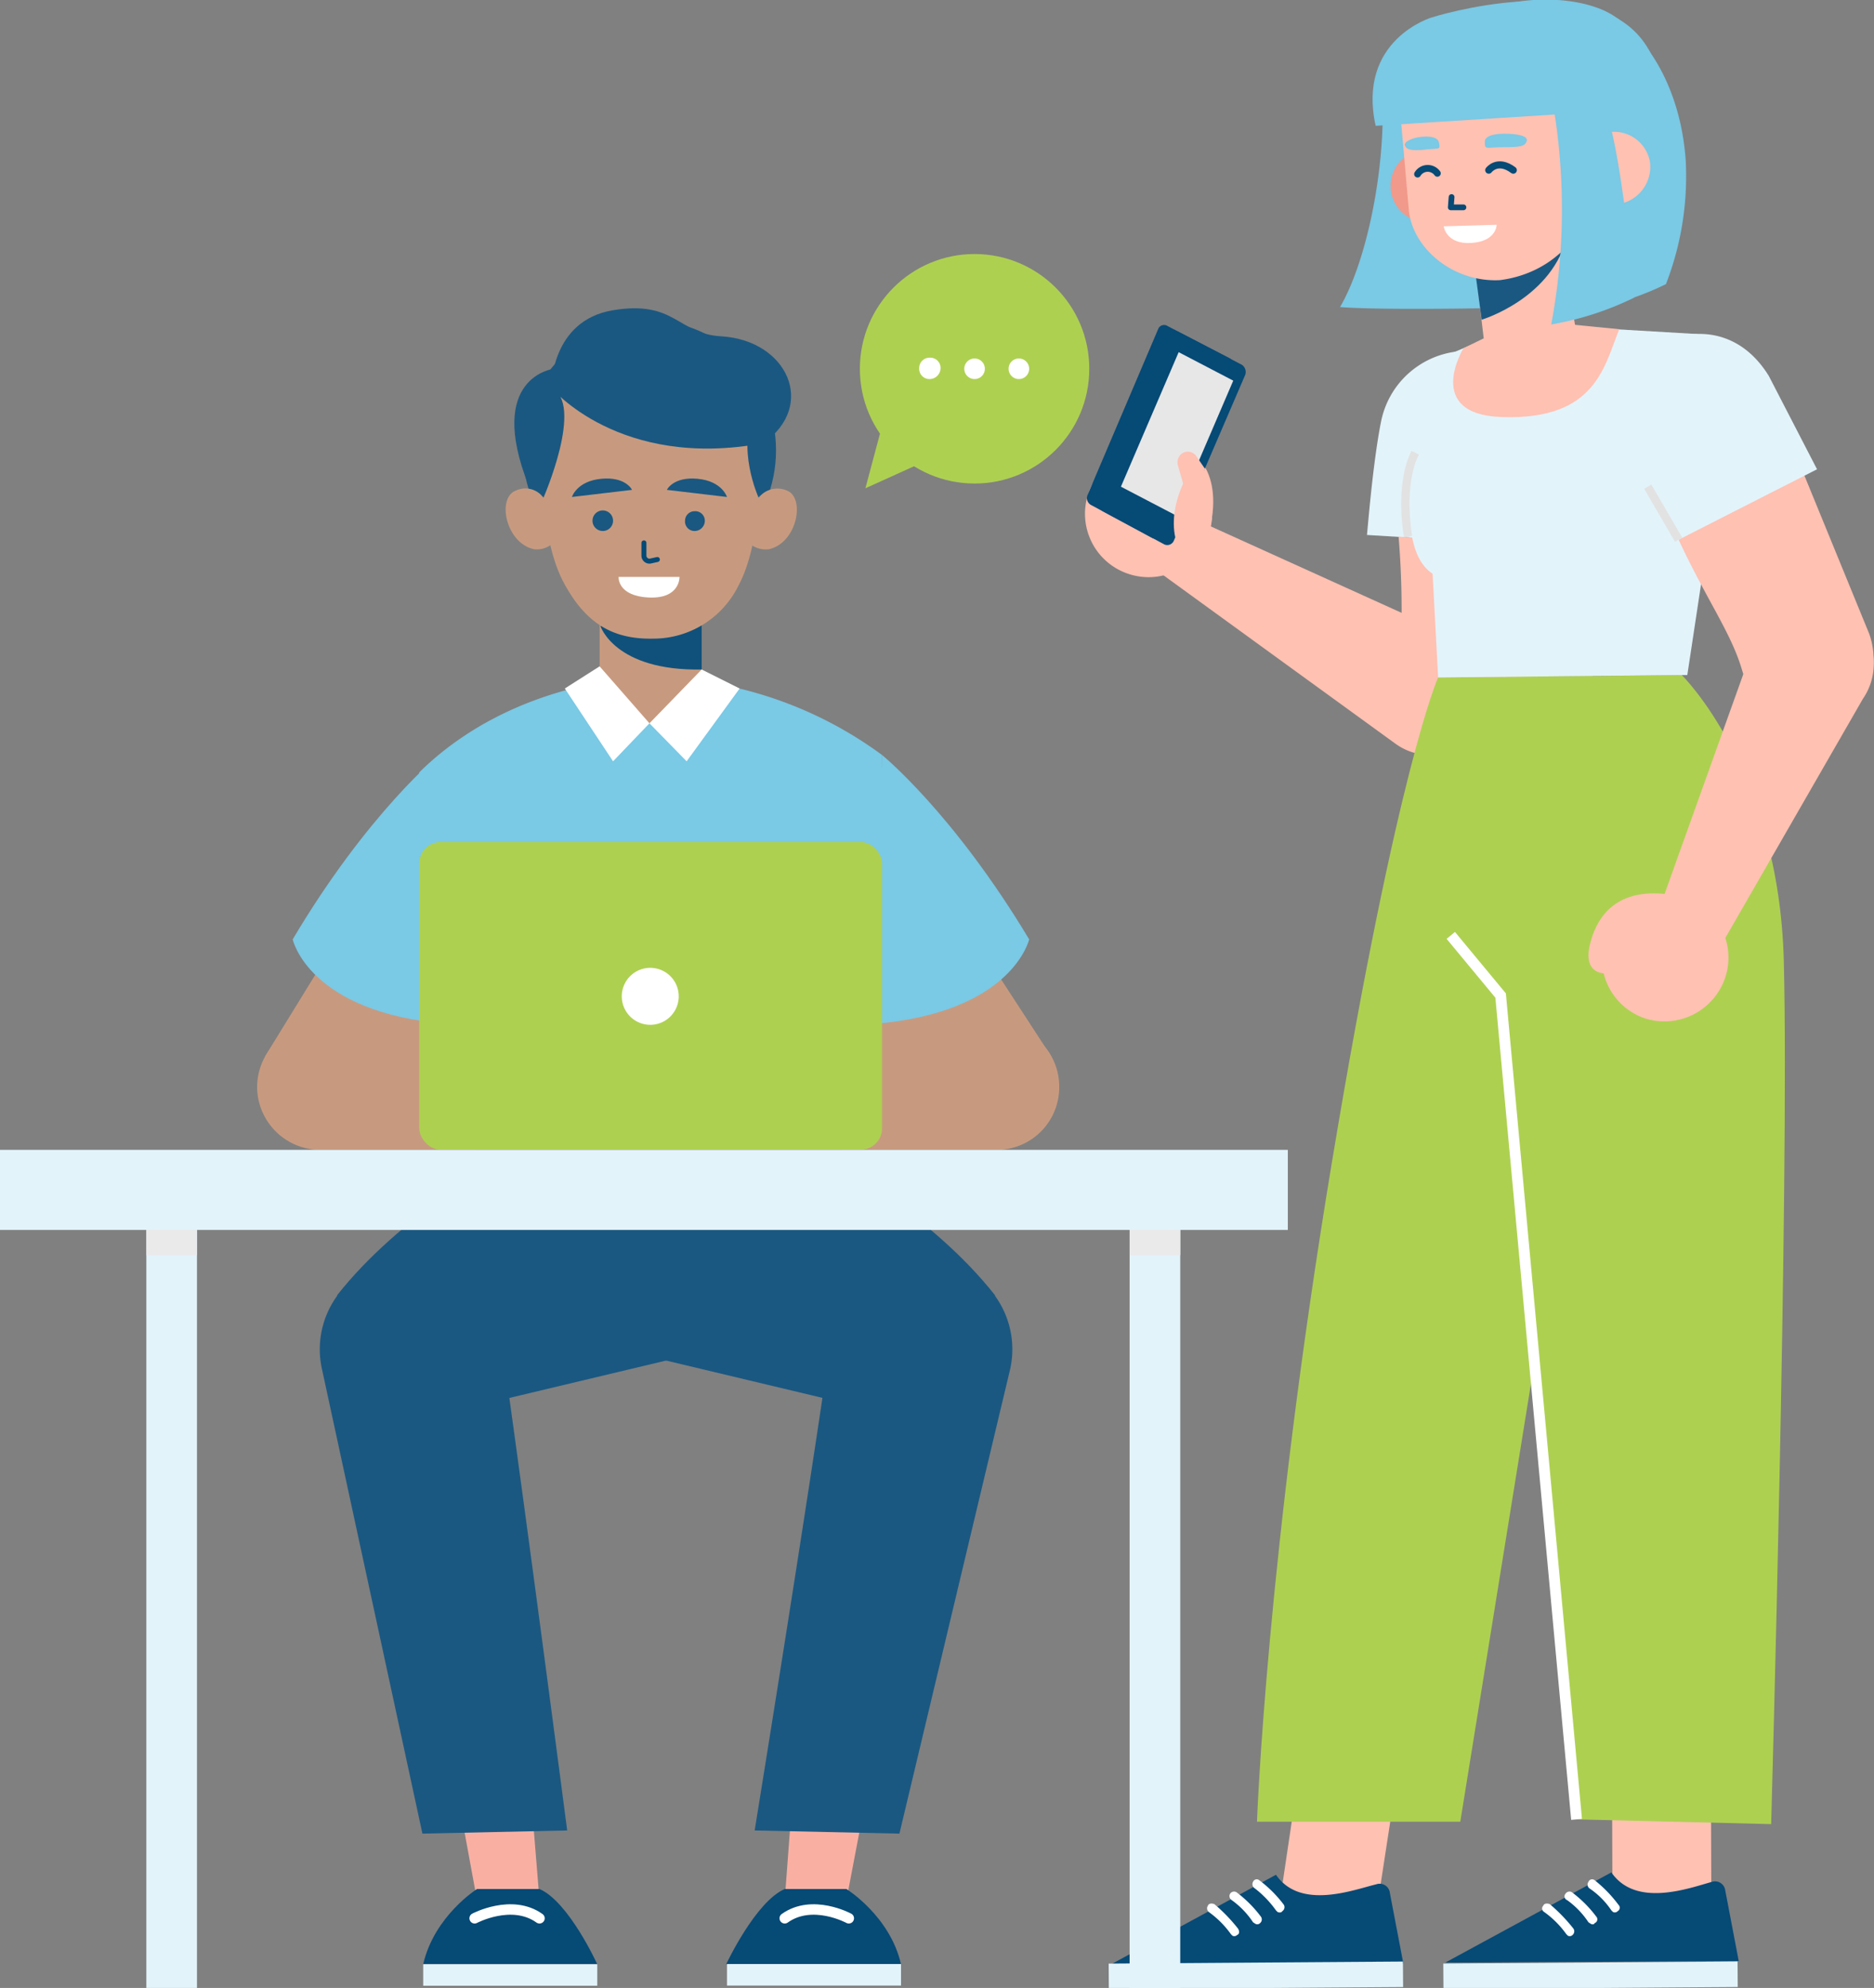 <svg xmlns="http://www.w3.org/2000/svg" viewBox="0 0 236.9 251.2">
  <rect x="0" y="0" width="236.9" height="251.2" fill="#808080" stroke="none"/>
  <g style="isolation: isolate">
    <g>
      <g>
        <g>
          <g>
            <path d="M194.3,53.3a8.6,8.6,0,0,0-7.7-8.9,11.1,11.1,0,0,0-12,8.8c-1.1,5.4-1.8,14.8-1.8,14.4l21.4,1.3Z" fill="#e3f3fa"/>
            <path d="M194.6,69.4l-17.8-1.6a111.8,111.8,0,0,1,0,18.5,9.4,9.4,0,0,0,9.4,10.1h0a9.4,9.4,0,0,0,9.4-9Z" fill="#ffc1b2"/>
          </g>
          <g>
            <g>
              <path d="M146.4,63.5l38.2,17.3a7.7,7.7,0,0,1,2.8,10.9h0a7.6,7.6,0,0,1-11.1,2.2L143.5,70.1Z" fill="#ffc1b2"/>
              <g>
                <path d="M142.6,72.5a8,8,0,0,0,5.2-15.2,8,8,0,0,0-10.2,5A8,8,0,0,0,142.6,72.5Z" fill="#ffc1b2"/>
                <path d="M143.4,57.5s-.4-3.1,3.7-2.1,7.7,4.2,5.7,12.1Z" fill="#ffc1b2"/>
              </g>
            </g>
            <g>
              <g>
                <path d="M155.5,45.3l-7.9-4.1a.8.8,0,0,0-1.2.4l-8.9,20.9a1,1,0,0,0,.4,1.3l7.8,4.2a.9.9,0,0,0,1.2-.5l9-20.9A1.1,1.1,0,0,0,155.5,45.3Z" fill="#064a76"/>
                <path d="M157,46.1,149.1,42c-.4-.3-.9-.1-1.2.4L139,63.3a1.1,1.1,0,0,0,.4,1.3l7.8,4.2a.9.9,0,0,0,1.2-.5l9-20.9A1.1,1.1,0,0,0,157,46.1Z" fill="#064a76"/>
                <polygon points="155.9 48.1 149 44.5 141.7 61.5 148.6 65.1 155.9 48.1" fill="#e7e7e7"/>
              </g>
              <g>
                <path d="M150.9,65.7l-2-6.9a1.4,1.4,0,0,1,.4-1.4h0a1.3,1.3,0,0,1,1.9.2l1.1,1.6Z" fill="#ffc1b2"/>
                <path d="M150.2,59.9s-3.3,5.2-1,9.8l2-4Z" fill="#ffc1b2"/>
              </g>
            </g>
          </g>
        </g>
        <g>
          <g>
            <g>
              <polygon points="161.7 240.9 174.1 240.9 176.7 224 164.2 224.1 161.7 240.9" fill="#ffc1b2"/>
              <g>
                <path d="M174,238.1c-2.9.7-9.6,3.3-12.7-1.2l-21,11.4,37.1-.2-1.7-8.9A1.3,1.3,0,0,0,174,238.1Z" fill="#064a76"/>
                <rect x="140.3" y="247.9" width="37.2" height="3.22" transform="translate(319.4 498) rotate(179.6)" fill="#e3f3fa"/>
                <path d="M161.5,241.6l-.2-.2a13,13,0,0,0-2.7-2.8.6.6,0,0,1-.2-.8.5.5,0,0,1,.8-.2,15.3,15.3,0,0,1,3.1,3.1.6.6,0,0,1-.2.8C162,241.7,161.7,241.7,161.5,241.6Z" fill="#fff"/>
                <path d="M158.7,243.1l-.3-.2a10.7,10.7,0,0,0-2.7-2.8.6.6,0,0,1-.2-.8.6.6,0,0,1,.8-.2,15.3,15.3,0,0,1,3.1,3.1.6.6,0,0,1-.1.8A.5.5,0,0,1,158.7,243.1Z" fill="#fff"/>
                <path d="M155.8,244.6l-.2-.2a12,12,0,0,0-2.8-2.8.6.6,0,0,1-.1-.8c.1-.3.5-.3.8-.2a21.1,21.1,0,0,1,3,3.1c.2.3.2.7-.1.8A.5.5,0,0,1,155.8,244.6Z" fill="#fff"/>
              </g>
            </g>
            <path d="M181.8,85.6s-5.1,11.2-13.4,61.1-9.5,83.5-9.5,83.5h25.7L207.1,90.8l-5.8-5.4Z" fill="#aed051"/>
          </g>
          <g>
            <g>
              <rect x="204" y="224.1" width="12.5" height="16.86" transform="translate(-1 0.9) rotate(-0.2)" fill="#ffc1b2"/>
              <g>
                <path d="M216.4,237.8c-2.9.8-9.6,3.3-12.7-1.2l-21,11.4,37.1-.2-1.7-8.9A1.3,1.3,0,0,0,216.4,237.8Z" fill="#064a76"/>
                <rect x="182.7" y="247.9" width="37.2" height="3.22" transform="translate(404.1 497.7) rotate(179.6)" fill="#e3f3fa"/>
                <path d="M203.9,241.6l-.2-.2a10.2,10.2,0,0,0-2.8-2.8.6.6,0,0,1-.1-.8.5.5,0,0,1,.8-.2,16.5,16.5,0,0,1,3,3.1.5.5,0,0,1-.1.8A.5.5,0,0,1,203.9,241.6Z" fill="#fff"/>
                <path d="M201.1,243.1l-.3-.2a10.7,10.7,0,0,0-2.7-2.8.5.5,0,0,1-.2-.8.6.6,0,0,1,.8-.2,15.3,15.3,0,0,1,3.1,3.1.5.5,0,0,1-.2.8C201.5,243.2,201.3,243.2,201.1,243.1Z" fill="#fff"/>
                <path d="M198.2,244.6l-.2-.2a12,12,0,0,0-2.8-2.8.5.5,0,0,1-.1-.8c.1-.3.5-.3.8-.2a21.1,21.1,0,0,1,3,3.1.6.6,0,0,1-.1.8A.5.5,0,0,1,198.2,244.6Z" fill="#fff"/>
              </g>
            </g>
            <g>
              <path d="M212.6,85.3s12.3,12,12.9,36.2c.7,27.8-1.6,109-1.6,109l-24.6-.6L186.6,85.6Z" fill="#aed051"/>
              <polyline points="199.3 229.9 189.7 125.8 183.4 118.2" fill="none" stroke="#fff" stroke-miterlimit="10" stroke-width="1.37"/>
            </g>
          </g>
        </g>
        <g>
          <g>
            <path d="M214.4,42.2l-15.3-.9-10.8,1.3-6.6,2.8A2.6,2.6,0,0,0,180,48l.2,3.9h0s-5,16.7.9,20.6l.7,13.1,31.5-.3,4.8-31.7C218.1,51.5,216.5,42.3,214.4,42.2Z" fill="#e3f3fa"/>
            <path d="M178,67.8s-1.2-6.4.9-10.6" fill="none" stroke="#e2e2e2" stroke-miterlimit="10" stroke-width="1.05"/>
          </g>
          <g>
            <g>
              <path d="M227.9,59.6l-15.7,8.6c3.6,7.7,6.6,11.7,8,16.4s5.6,9.4,10.7,7.4h0a9.4,9.4,0,0,0,5.4-11.9Z" fill="#ffc1b2"/>
              <g>
                <path d="M223.6,47.5c-2.9-4.7-7.3-6.1-11.7-4.9s-4.6,12.3-3.2,17,.7,2.8,3.5,8.6l17.5-8.9Z" fill="#e3f3fa"/>
                <line x1="212.2" y1="68.2" x2="208.3" y2="61.5" fill="none" stroke="#e2e2e2" stroke-miterlimit="10" stroke-width="1.05"/>
              </g>
            </g>
            <g>
              <path d="M208.8,117.5l13.4-37.4a7.8,7.8,0,0,1,10.9-2.9h0a7.8,7.8,0,0,1,2.4,11.1l-19.8,34.4Z" fill="#ffc1b2"/>
              <g>
                <path d="M218.1,123.5a8,8,0,0,0-5.1-10.1,7.9,7.9,0,0,0-10.1,5.2,8,8,0,0,0,5.1,10.1A8.1,8.1,0,0,0,218.1,123.5Z" fill="#ffc1b2"/>
                <path d="M203.2,123s-3.2.4-2.2-3.7,4.1-7.8,12-5.9Z" fill="#ffc1b2"/>
              </g>
            </g>
          </g>
        </g>
        <g>
          <path d="M185,3.2s-10.1-1-10.2,11c0,8.9-2.3,19.3-5.4,24.6,6.1.5,26.2,0,19.1.1-5.2.1,9.2,3.4,22.1-3a37.7,37.7,0,0,0,2.5-15.6C212.5,11.6,208.6,5,204,2S189-.8,185,3.2Z" fill="#7ac9e5"/>
          <path d="M181,2.2s20.8-6.6,27.2,3.7c4.7,7.4.2,21.5-9.5,25.9s-7.9-26.6-7.9-26.6Z" fill="#7ac9e5"/>
          <path d="M185.2,22.8a4.6,4.6,0,0,1-3.9,5.2,4.6,4.6,0,1,1-1.2-9.1A4.5,4.5,0,0,1,185.2,22.8Z" fill="#f1998a"/>
          <path d="M186.5,33.9l1.2,10c.5,3.5,2.8,5.1,6.3,4.6h0c2.9-.3,5.5-2.2,5.5-5.2l-2.7-15.5Z" fill="#ffc1b2"/>
          <path d="M187.3,40.4s9.1-2.7,10.9-10.9l-11.9,3.4Z" fill="#1a5881"/>
          <path d="M189.6,35.4h0c-5.9.3-11-4-11.5-8.8l-1-11.4A11.2,11.2,0,0,1,186.8,3h0c6.2-.8,12.9,3.4,13.7,9.6l.7,9.1C201.8,28.8,196.7,34.5,189.6,35.4Z" fill="#ffc1b2"/>
          <path d="M208.6,20.6a4.8,4.8,0,0,1-4,5.2,4.6,4.6,0,0,1-5.1-4,4.5,4.5,0,0,1,3.9-5.1A4.6,4.6,0,0,1,208.6,20.6Z" fill="#ffc1b2"/>
          <g>
            <polyline points="183.5 24.9 183.4 26.2 185 26.2" fill="none" stroke="#064a76" stroke-linecap="round" stroke-linejoin="round" stroke-width="0.73"/>
            <path d="M190.3,16.9s-2.6-.1-2.6,1,.1.7,2.3.7,2.8-.1,3-.8S191.5,16.9,190.3,16.9Z" fill="#7ac9e5"/>
            <path d="M179.6,17.3s2.1-.3,2.3.7.1.7-1.7.9-2.4,0-2.6-.5S178.6,17.4,179.6,17.3Z" fill="#7ac9e5"/>
            <path d="M182.5,28.6l6.7-.2s0,2.1-3.2,2.3S182.5,28.6,182.5,28.6Z" fill="#fff"/>
            <path d="M188.2,21.5s1.1-1.5,3.1,0" fill="none" stroke="#064a76" stroke-linecap="round" stroke-linejoin="round" stroke-width="0.9"/>
            <path d="M179.2,22a1.5,1.5,0,0,1,2.5-.1" fill="none" stroke="#064a76" stroke-linecap="round" stroke-linejoin="round" stroke-width="0.86"/>
          </g>
          <path d="M181,2.2s-9.5,2.8-7.1,13.7L204,14,200.7,3.6Z" fill="#7ac9e5"/>
          <path d="M196.3,13a79.3,79.3,0,0,1-.2,28,38.6,38.6,0,0,0,10.5-3.4s-1.5-19.1-4.1-25.2-6.1-2.3-6.1-2.3Z" fill="#7ac9e5"/>
          <path d="M188.5,42.3,185,44s-5.1,8.4,4.9,8.7c11.9.4,12.9-6.5,14.8-11.1l-6.1-.6Z" fill="#ffc1b2"/>
        </g>
      </g>
      <g>
        <g>
          <circle cx="123.2" cy="46.6" r="14.5" fill="#aed051"/>
          <g>
            <path d="M127.5,46.6a1.3,1.3,0,1,0,2.6,0,1.3,1.3,0,0,0-2.6,0Z" fill="#fff"/>
            <path d="M121.9,46.6a1.3,1.3,0,1,0,2.6,0,1.3,1.3,0,1,0-2.6,0Z" fill="#fff"/>
            <path d="M116.2,46.5a1.3,1.3,0,0,0,1.3,1.4,1.4,1.4,0,0,0,1.4-1.4,1.3,1.3,0,0,0-1.4-1.3A1.3,1.3,0,0,0,116.2,46.5Z" fill="#fff"/>
          </g>
          <polyline points="111.8 52.7 109.4 61.7 118.9 57.4" fill="#aed051"/>
        </g>
        <g>
          <g>
            <g>
              <g>
                <path d="M64.5,145.7c-1,.8-14,7.9-21.9,18l15.7,14.4,26-6.2,1.5-26.2Z" fill="#1a5881"/>
                <g>
                  <g>
                    <polygon points="60.3 240.1 57.6 225.4 67 225.4 68.2 240.1 60.3 240.1" fill="#f9b0a3"/>
                    <g>
                      <path d="M68.2,238.7H60.3s-5.4,3.4-6.8,9.5h22S71.9,240.3,68.2,238.7Z" fill="#064a76"/>
                      <rect x="53.5" y="248.2" width="22" height="2.72" fill="#e3f3fa"/>
                      <path d="M60,242.4s4.7-2.5,8.2,0" fill="none" stroke="#fff" stroke-linecap="round" stroke-linejoin="round" stroke-width="1.32"/>
                    </g>
                  </g>
                  <path d="M63.3,168.9c3.1,21.7,8.4,62.4,8.4,62.4l-18.3.4L40.7,173a11.5,11.5,0,0,1,9.1-13.8h0A11.5,11.5,0,0,1,63.3,168.9Z" fill="#1a5881"/>
                </g>
              </g>
              <g>
                <path d="M104,145.7c.9.8,13.9,7.9,21.8,18l-15.7,14.4-26-6.2-1.5-26.2Z" fill="#1a5881"/>
                <g>
                  <g>
                    <polygon points="107 240.1 109.8 225.4 100.3 225.4 99.2 240.1 107 240.1" fill="#f9b0a3"/>
                    <g>
                      <path d="M99.2,238.7H107s5.5,3.4,6.9,9.5H91.8S95.5,240.3,99.2,238.7Z" fill="#064a76"/>
                      <rect x="91.8" y="248.2" width="22" height="2.72" transform="translate(205.7 499.1) rotate(180)" fill="#e3f3fa"/>
                      <path d="M107.3,242.4s-4.6-2.5-8.1,0" fill="none" stroke="#fff" stroke-linecap="round" stroke-linejoin="round" stroke-width="1.32"/>
                    </g>
                  </g>
                  <path d="M105.1,168.9c-3.1,21.7-9.7,62.4-9.7,62.4l18.3.4,14-58.7a11.5,11.5,0,0,0-9.1-13.8h0A11.5,11.5,0,0,0,105.1,168.9Z" fill="#1a5881"/>
                </g>
              </g>
            </g>
            <g>
              <g>
                <path d="M81.8,85.6s-16.6,0-28.8,12v33.7s58.5.9,58.5,0V95.4A50.3,50.3,0,0,0,81.8,85.6Z" fill="#7ac9e5"/>
                <g>
                  <g>
                    <path d="M57.1,129.4H40.5a8,8,0,0,0-8,8h0a8,8,0,0,0,8,7.9H60.1Z" fill="#c79a7f"/>
                    <polygon points="33.5 133.5 44.7 115.3 60.1 117.4 57.8 137.4 33.5 133.5" fill="#c79a7f"/>
                    <line x1="53" y1="129.4" x2="43.1" y2="129.4" fill="none" stroke="#c79a7f" stroke-miterlimit="10" style="mix-blend-mode: multiply"/>
                  </g>
                  <path d="M55.5,95.4s-9,7.3-18.5,23.3c0,0,2,9.3,19.7,10.7Z" fill="#7ac9e5"/>
                </g>
                <g>
                  <g>
                    <path d="M109.3,129.4H126a7.9,7.9,0,0,1,7.9,8h0a7.9,7.9,0,0,1-7.9,7.9H106.4Z" fill="#c79a7f"/>
                    <polygon points="132.9 133.5 118.9 112 106.4 117.4 108.7 137.4 132.9 133.5" fill="#c79a7f"/>
                    <line x1="110.3" y1="129.4" x2="123.4" y2="129.4" fill="none" stroke="#c79a7f" stroke-miterlimit="10" style="mix-blend-mode: multiply"/>
                  </g>
                  <path d="M111.5,95.4s9,7.3,18.6,23.3c0,0-2.1,9.3-19.8,10.7Z" fill="#7ac9e5"/>
                </g>
              </g>
              <g>
                <rect x="53" y="106.4" width="58.5" height="38.88" rx="2.7" fill="#aed051"/>
                <path d="M85.8,125.8a3.6,3.6,0,1,1-3.5-3.5A3.6,3.6,0,0,1,85.8,125.8Z" fill="#fff"/>
              </g>
            </g>
            <g>
              <path d="M75.8,78.5H88.7a0,0,0,0,1,0,0v8.4a4.5,4.5,0,0,1-4.5,4.5H80.3a4.5,4.5,0,0,1-4.5-4.5V78.5A0,0,0,0,1,75.8,78.5Z" fill="#c79a7f"/>
              <path d="M75.9,79.1s1.8,5.7,12.8,5.5V76.7h0s-.8,1.4-5.6,1.2S75.9,79.1,75.9,79.1Z" fill="#10517b"/>
              <ellipse cx="82.1" cy="56.9" rx="16" ry="16.4" fill="#1a5881"/>
              <g>
                <path d="M95.9,62.9a3,3,0,0,1,3.6-.9c2.3.9,1.3,6.6-2.3,7.4a3.2,3.2,0,0,1-2.3-.6S95.8,64.5,95.9,62.9Z" fill="#c79a7f"/>
                <path d="M68.7,62.9a2.8,2.8,0,0,0-3.5-.9c-2.4.9-1.3,6.6,2.3,7.4a3,3,0,0,0,2.2-.6S68.9,64.5,68.7,62.9Z" fill="#c79a7f"/>
                <path d="M96.2,58c0,3.6-.4,11.4-2.8,15.9a12,12,0,0,1-10.8,6.8c-4.9.1-8.5-1.7-11.4-7.2S68.4,58,68.4,58s0-13.2,13.7-13.2S96.2,58,96.2,58Z" fill="#c79a7f"/>
              </g>
              <path d="M68.7,62.9S73.9,51,69.7,49C69.7,49,66.7,59.3,68.7,62.9Z" fill="#1a5881"/>
              <path d="M95.9,62.9s-2.9-6.4-.4-11C95.5,51.9,97.9,59.3,95.9,62.9Z" fill="#1a5881"/>
              <g>
                <g>
                  <path d="M77.5,65.8a1.3,1.3,0,0,1-2.6,0,1.3,1.3,0,0,1,2.6,0Z" fill="#1a5881"/>
                  <path d="M89.1,65.8a1.3,1.3,0,0,1-1.3,1.3,1.2,1.2,0,0,1-1.2-1.3,1.2,1.2,0,0,1,1.2-1.2A1.2,1.2,0,0,1,89.1,65.8Z" fill="#1a5881"/>
                </g>
                <path d="M81.4,68.6v1.6a.7.7,0,0,0,.8.7l.9-.2" fill="none" stroke="#064a76" stroke-linecap="round" stroke-linejoin="round" stroke-width="0.63"/>
                <path d="M79.9,61.9l-7.6.9s.6-2,3.7-2.3S79.9,61.9,79.9,61.9Z" fill="#1a5881"/>
                <path d="M84.3,61.9l7.6.9s-.6-2-3.7-2.3S84.3,61.9,84.3,61.9Z" fill="#1a5881"/>
                <path d="M78.2,72.9h7.7s.1,2.8-3.9,2.6S78.2,72.9,78.2,72.9Z" fill="#fff"/>
              </g>
              <path d="M69.7,49s8.6,10.4,26.8,7c0,0,1.6-9.4-7.8-12.3S72,47.6,69.7,49Z" fill="#1a5881"/>
              <path d="M69.7,49s-.1-8.5,7.8-9.8,8.1,3,13.7,3.3c8.3.5,12.1,8.7,5.3,13.5L84.9,49Z" fill="#1a5881"/>
              <path d="M70,46.6s-8.6,1-3.2,14.7Z" fill="#1a5881"/>
              <g>
                <polygon points="75.8 84.2 82.1 91.4 77.5 96.2 71.4 87 75.8 84.2" fill="#fff"/>
                <polygon points="88.7 84.6 82.1 91.4 86.8 96.2 93.5 87 88.7 84.6" fill="#fff"/>
              </g>
            </g>
          </g>
          <g>
            <rect y="145.3" width="162.8" height="10.12" fill="#e3f3fa"/>
            <g>
              <rect x="18.5" y="155.4" width="6.4" height="95.83" fill="#e3f3fa"/>
              <rect x="18.5" y="155.4" width="6.4" height="3.2" fill="#eaeaea"/>
            </g>
            <g>
              <rect x="142.8" y="155.4" width="6.4" height="95.83" fill="#e3f3fa"/>
              <rect x="142.8" y="155.4" width="6.4" height="3.2" fill="#eaeaea"/>
            </g>
          </g>
        </g>
      </g>
    </g>
  </g>
</svg>
